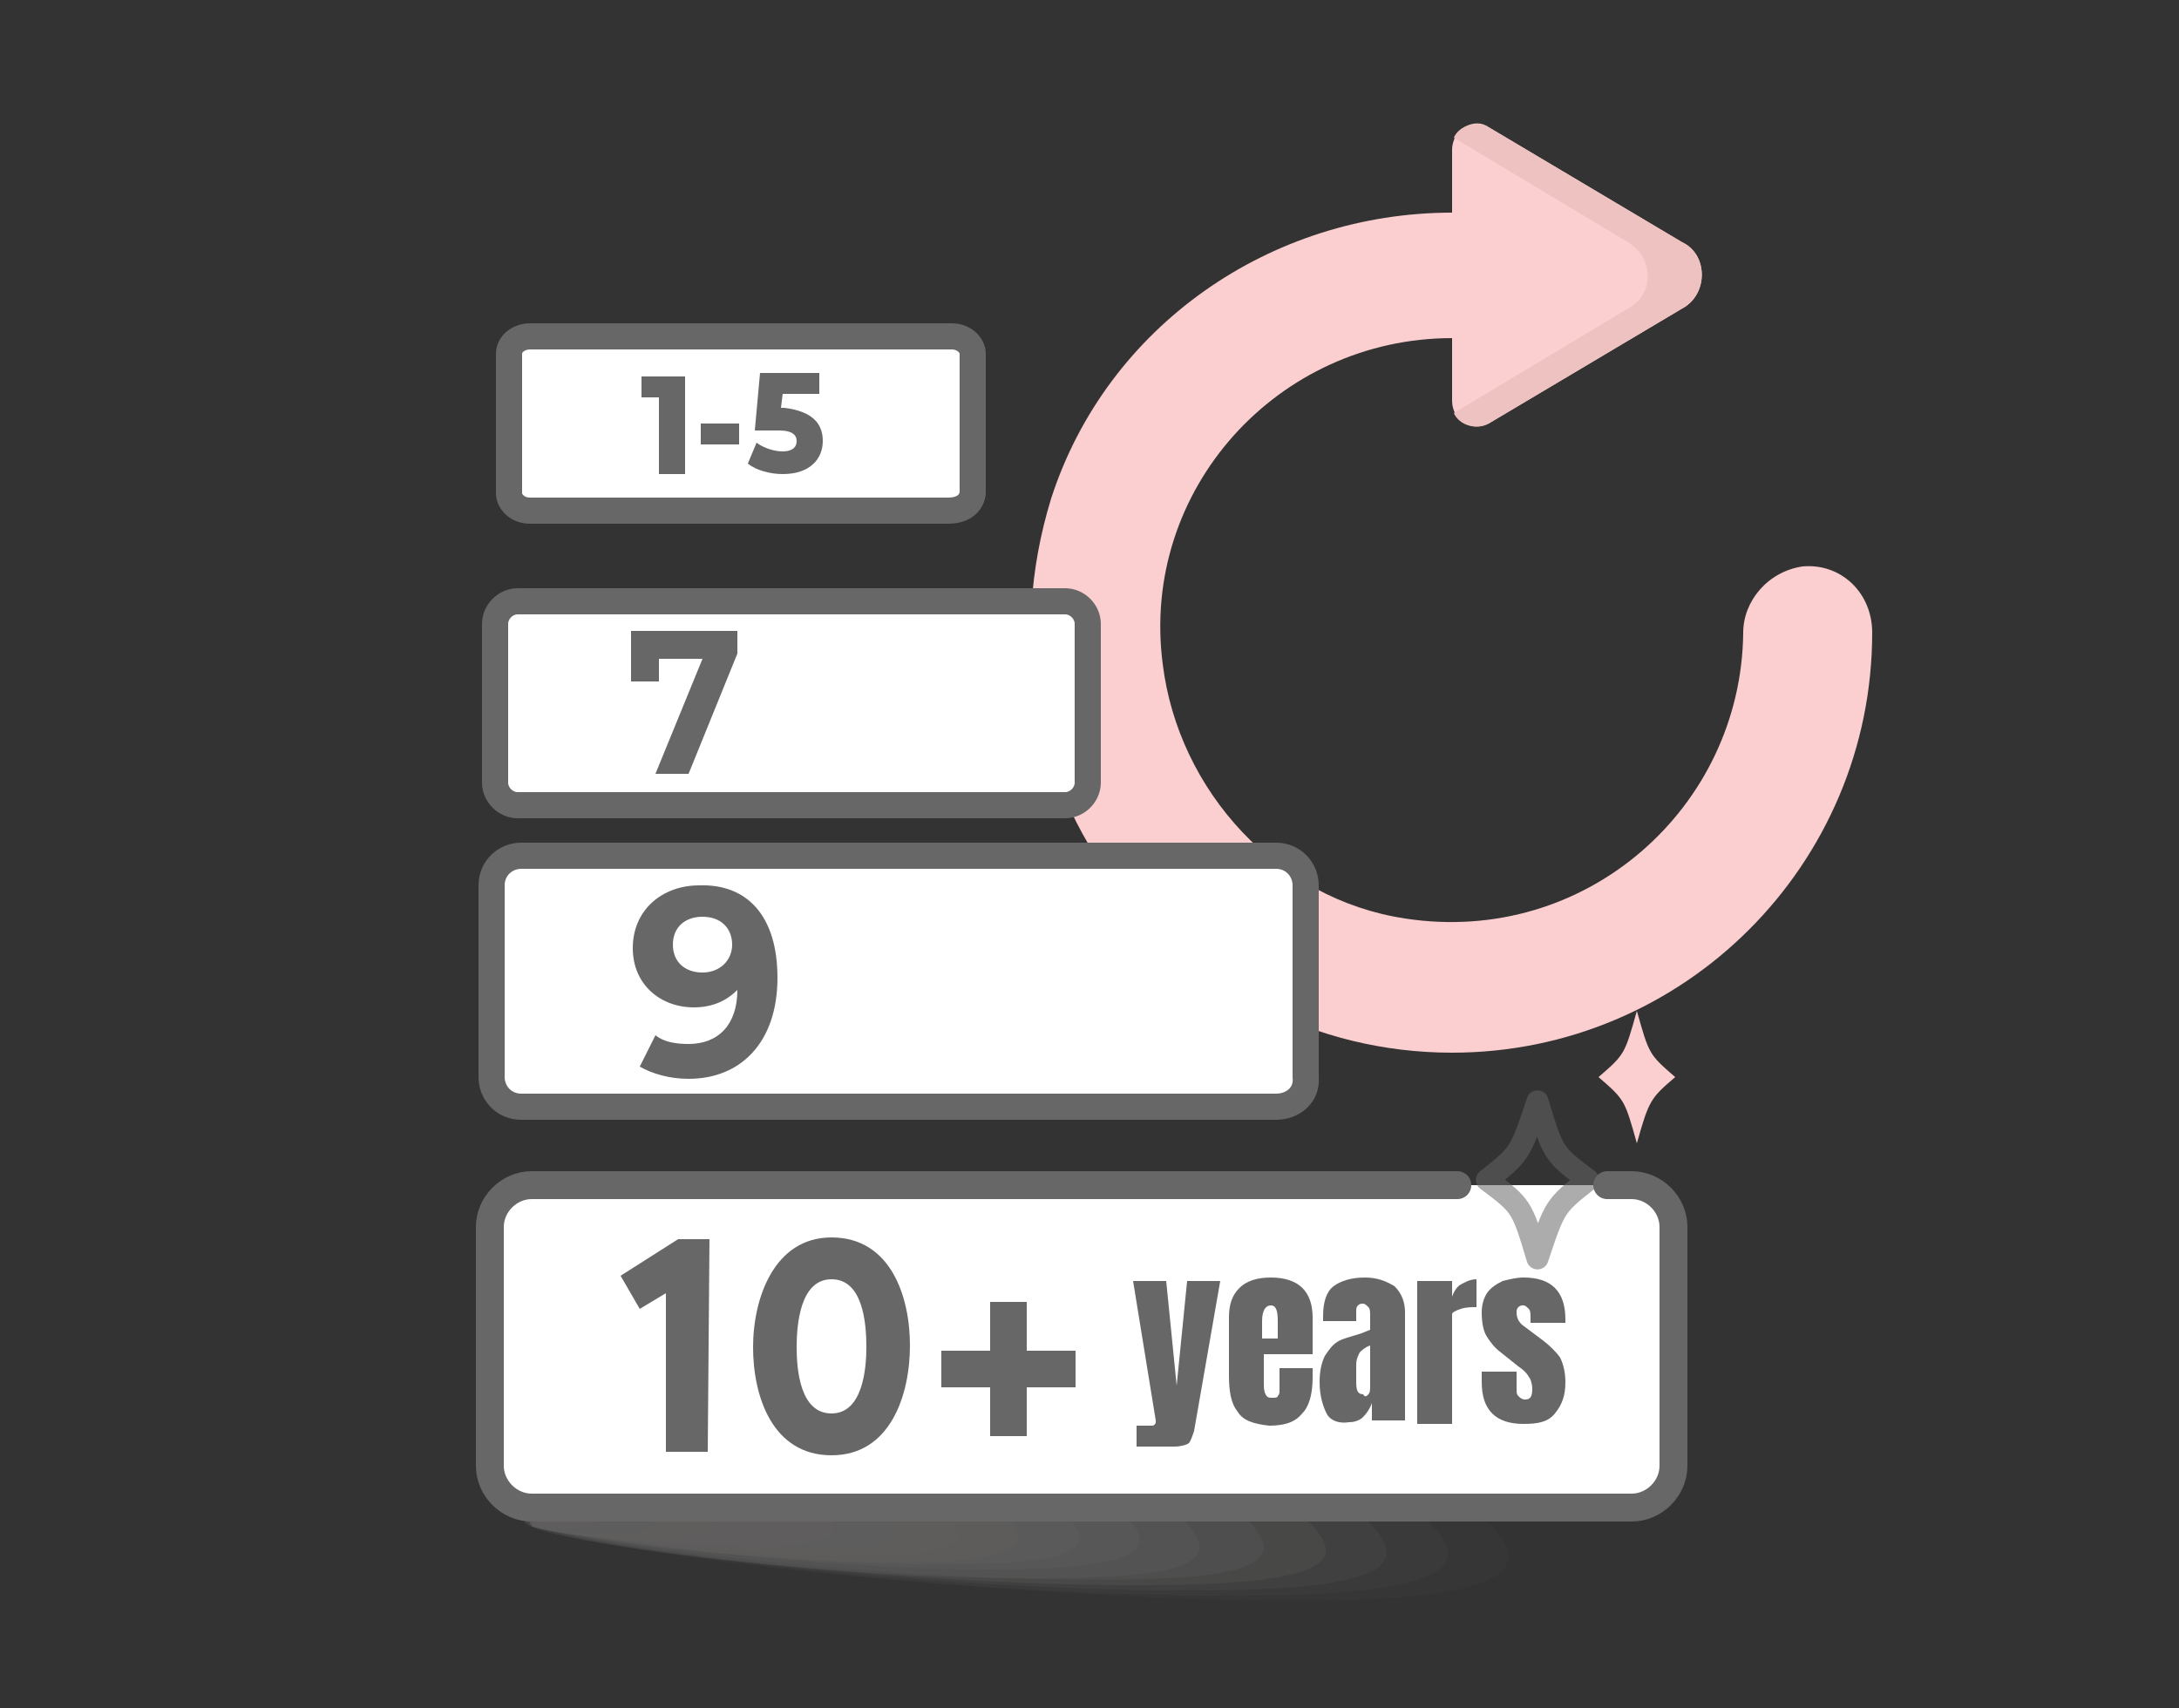 <?xml version="1.0" encoding="utf-8"?>
<!-- Generator: Adobe Illustrator 27.8.0, SVG Export Plug-In . SVG Version: 6.00 Build 0)  -->
<svg version="1.1" id="Layer_1" xmlns="http://www.w3.org/2000/svg" xmlns:xlink="http://www.w3.org/1999/xlink" x="0px" y="0px"
	 viewBox="0 0 125 98" style="enable-background:new 0 0 125 98;" xml:space="preserve">
<rect x="0" y="0" width="125" height="98" fill="#333333" stroke="none"/>
<style type="text/css">
	.st0{fill:#FBCECF;}
	.st1{fill:#EFC2C2;}
	.st2{fill:#FFFFFF;stroke:#676767;stroke-width:1.5;stroke-linecap:round;stroke-linejoin:round;stroke-miterlimit:10;}
	.st3{enable-background:new    ;}
	.st4{fill:#676767;}
	.st5{opacity:0.4;}
	.st6{fill:#9F9C9B;fill-opacity:0;}
	.st7{opacity:6.250000e-02;fill:#9F9C9B;enable-background:new    ;}
	.st8{opacity:0.125;fill:#9F9C9B;enable-background:new    ;}
	.st9{opacity:0.188;fill:#9F9C9B;enable-background:new    ;}
	.st10{opacity:0.25;fill:#9F9C9B;enable-background:new    ;}
	.st11{opacity:0.312;fill:#9F9C9B;enable-background:new    ;}
	.st12{opacity:0.375;fill:#9F9C9B;enable-background:new    ;}
	.st13{opacity:0.438;fill:#9F9C9B;enable-background:new    ;}
	.st14{opacity:0.5;fill:#9F9C9B;enable-background:new    ;}
	.st15{opacity:0.562;fill:#9F9C9B;enable-background:new    ;}
	.st16{opacity:0.625;fill:#9F9C9B;enable-background:new    ;}
	.st17{opacity:0.688;fill:#9F9C9B;enable-background:new    ;}
	.st18{opacity:0.75;fill:#9F9C9B;enable-background:new    ;}
	.st19{opacity:0.812;fill:#9F9C9B;enable-background:new    ;}
	.st20{opacity:0.875;fill:#9F9C9B;enable-background:new    ;}
	.st21{opacity:0.938;fill:#9F9C9B;enable-background:new    ;}
	.st22{fill:#9F9C9B;}
	.st23{fill:#FFFFFF;stroke:#676767;stroke-width:1.601;stroke-linecap:round;stroke-linejoin:round;stroke-miterlimit:10;}
	
		.st24{opacity:0.54;fill:none;stroke:#676767;stroke-width:1.268;stroke-linecap:round;stroke-linejoin:round;stroke-miterlimit:10;enable-background:new    ;}
</style>
<path class="st0" d="M103.4,32.5c-2,0.3-3.4,2-3.4,3.8c-0.1,10-9,18-19.4,16.4c-7.3-1.1-13-7.3-13.9-14.6
	c-1.3-10,6.6-18.7,16.6-18.7l0,0V23c0,1.1,1.1,1.8,2.1,1.3l11.1-6.6c1.5-0.8,1.5-3.1,0-3.8L85.4,7.3c-0.8-0.6-2.1,0.1-2.1,1.3v3.6
	l0,0c-10.4,0-19.8,6.5-23,16.4c-5.1,16.6,7.2,31.8,23,31.8c13.3,0,24.1-10.8,24.1-24.1C107.4,34,105.6,32.3,103.4,32.5z"/>
<path class="st1" d="M93.4,17.7l-10,6c0.3,0.7,1.3,1,2,0.6l11.1-6.6c1.5-0.8,1.5-3.1,0-3.8L85.4,7.3c-0.7-0.4-1.7-0.1-2,0.6l10,6
	C94.9,14.8,94.9,16.9,93.4,17.7z"/>
<g>
	<path class="st2" d="M61.1,46.2H29.7c-0.7,0-1.3-0.6-1.3-1.3v-9.1c0-0.7,0.6-1.3,1.3-1.3h31.4c0.7,0,1.3,0.6,1.3,1.3v9.1
		C62.4,45.6,61.8,46.2,61.1,46.2z"/>
	<g class="st3">
		<path class="st4" d="M42.3,36.3v1.2l-2.8,6.9h-1.9l2.7-6.6h-2.5v1.3h-1.6v-2.9H42.3z"/>
	</g>
</g>
<g>
	<path class="st2" d="M73.2,63.5H29.9c-1,0-1.7-0.8-1.7-1.7v-11c0-1,0.8-1.7,1.7-1.7h43.3c1,0,1.7,0.8,1.7,1.7v11
		C75,62.8,74.2,63.5,73.2,63.5z"/>
	<g class="st3">
		<path class="st4" d="M44.6,56.1c0,3.7-2.1,5.8-5.1,5.8c-1.1,0-2.1-0.3-2.8-0.7l0.9-1.8c0.5,0.4,1.2,0.5,1.9,0.5
			c1.7,0,2.8-1.1,2.8-3.1c-0.6,0.6-1.4,1-2.5,1c-1.9,0-3.5-1.3-3.5-3.4c0-2.2,1.7-3.6,3.8-3.6C42.9,50.7,44.6,52.6,44.6,56.1z
			 M42,54.2c0-0.9-0.6-1.6-1.7-1.6c-1,0-1.7,0.6-1.7,1.6s0.7,1.6,1.7,1.6C41.3,55.8,42,55.1,42,54.2z"/>
	</g>
</g>
<g>
	<path class="st2" d="M54.4,29.3h-24c-0.7,0-1.2-0.5-1.2-1v-8c0-0.6,0.6-1,1.2-1h24.2c0.7,0,1.2,0.5,1.2,1v8
		C55.7,29,55.1,29.3,54.4,29.3z"/>
	<g class="st3">
		<path class="st4" d="M39.3,21.5v5.7h-1.5v-4.4h-1v-1.2H39.3z"/>
		<path class="st4" d="M40.2,24.3h2.2v1.2h-2.2V24.3z"/>
		<path class="st4" d="M47.2,25.3c0,1-0.7,1.9-2.3,1.9c-0.7,0-1.5-0.2-2-0.6l0.5-1.2c0.4,0.3,1,0.5,1.5,0.5s0.8-0.2,0.8-0.6
			c0-0.3-0.2-0.6-1-0.6h-1.4l0.3-3.3h3.4v1.2h-2.1l-0.1,0.8H45C46.6,23.6,47.2,24.3,47.2,25.3z"/>
	</g>
</g>
<g class="st5">
	<path class="st6" d="M87.5,85.8c-0.1,1.2,9.1,5.7-6.7,6.2c-19.9,0.7-50.9-3.4-50.7-5c0.1-1.2,13-2,29-2.6
		C74.9,84.1,87.8,84.5,87.5,85.8z"/>
	<path class="st7" d="M84.2,85.9c-0.1,1.1,8.4,5.4-6.5,5.9C59,92.3,29.8,88.5,30.1,87c0.1-1.1,12.4-1.9,27.3-2.4
		S84.3,84.7,84.2,85.9z"/>
	<path class="st8" d="M80.9,86c-0.1,1.1,7.9,4.9-6.2,5.5c-17.7,0.6-44.9-2.9-44.6-4.4c0.1-1.1,11.7-1.8,25.6-2.2
		C69.8,84.4,81,84.9,80.9,86z"/>
	<path class="st9" d="M77.6,86.1c-0.2,1,7.3,4.7-5.9,5.1c-16.4,0.5-41.7-2.7-41.6-4.1c0.2-1,10.8-1.7,23.9-2
		C67.1,84.6,77.8,85.1,77.6,86.1z"/>
	<path class="st10" d="M74.3,86.2c-0.2,1,6.7,4.3-5.6,4.7c-15.3,0.5-38.7-2.5-38.6-3.8c0.2-1,10.2-1.6,22.1-1.9S74.5,85.2,74.3,86.2
		z"/>
	<path class="st11" d="M71,86.3c-0.2,0.9,5.9,4-5.2,4.3c-14.1,0.4-35.6-2.3-35.4-3.5c0.2-0.9,9.3-1.5,20.6-1.8S71,85.5,71,86.3z"/>
	<path class="st12" d="M67.5,86.5c-0.2,0.8,5.3,3.7-4.9,4c-12.9,0.5-32.5-2.1-32.5-3.2c0.2-0.8,8.4-1.4,18.9-1.7
		C59.2,85.2,67.7,85.7,67.5,86.5z"/>
	<path class="st13" d="M64.2,86.4c0,0.8,4.7,3.2-4.6,3.6c-11.7,0.4-29.4-2-29.3-3c0-0.8,7.8-1.3,17.2-1.6
		C56.8,85.4,64.4,85.8,64.2,86.4z"/>
	<path class="st14" d="M60.9,86.5c0,0.6,4.2,3-4.4,3.2c-10.6,0.4-26.4-1.7-26.2-2.6c0-0.6,7-1.1,15.4-1.5C54.1,85.3,61,86,60.9,86.5
		z"/>
	<path class="st15" d="M57.6,86.7c0,0.6,3.5,2.6-3.9,2.9c-9.4,0.3-23.2-1.5-23.2-2.4c0-0.6,6.2-1.1,13.8-1.3
		C51.7,85.8,57.6,86.1,57.6,86.7z"/>
	<path class="st16" d="M54.3,86.7c-0.1,0.6,3,2.4-3.6,2.5c-8.2,0.3-20.2-1.3-20.2-2c0.1-0.6,5.4-0.9,12-1.1
		C49,86,54.3,86.3,54.3,86.7z"/>
	<path class="st17" d="M50.9,86.8c-0.1,0.5,2.3,1.9-3.4,2c-7,0.2-17.2-1.1-17.1-1.7c0.1-0.5,4.7-0.9,10.5-1.1
		C46.7,85.9,51,86.4,50.9,86.8z"/>
	<path class="st18" d="M47.6,86.9c-0.1,0.3,1.6,1.6-3.1,1.8c-5.7,0.1-14.2-0.9-14.1-1.4c0.1-0.3,3.9-0.8,8.7-0.9
		C44,86.3,47.6,86.6,47.6,86.9z"/>
	<path class="st19" d="M44.2,87.1c-0.1,0.3,0.9,1.3-2.8,1.5c-4.5,0.1-11-0.7-11-1.2c0.1-0.3,3.2-0.6,7-0.7
		C41.1,86.5,44.3,86.7,44.2,87.1z"/>
	<path class="st20" d="M40.9,87.2c0,0.2,0.4,0.9-2.4,1.1c-3.5,0.1-8-0.5-8-0.8c0-0.2,2.4-0.5,5.3-0.6C38.7,86.6,41,86.9,40.9,87.2z"
		/>
	<path class="st21" d="M37.6,87.3c0,0.2-0.2,0.7-2.3,0.7c-2.3,0-5-0.3-4.8-0.5c0-0.2,1.7-0.3,3.6-0.4C36.1,86.8,37.7,87,37.6,87.3z"
		/>
	<path class="st22" d="M34.3,87.4c0,0.1-0.8,0.3-1.8,0.3s-1.7-0.1-1.8-0.2c0-0.1,0.8-0.3,1.8-0.3C33.6,87.1,34.5,87.2,34.3,87.4z"/>
</g>
<g>
	<path class="st23" d="M92.2,68h1.4c1.3,0,2.4,1.1,2.4,2.4v13.7c0,1.3-1.1,2.4-2.4,2.4H30.5c-1.3,0-2.4-1.1-2.4-2.4V70.4
		c0-1.3,1.1-2.4,2.4-2.4h53.1"/>
	<path class="st0" d="M93.9,65.6c-0.7-2.5-0.7-2.5-2.2-3.8c1.5-1.3,1.5-1.3,2.2-3.8c0.7,2.5,0.7,2.5,2.2,3.8
		C94.7,63,94.6,63.1,93.9,65.6z"/>
	<path class="st24" d="M88.2,72.2c-0.9-3-0.9-3-2.9-4.5c1.9-1.5,1.9-1.5,2.9-4.5c0.9,3,0.9,3,2.9,4.5C89.2,69.2,89.2,69.2,88.2,72.2
		z"/>
	<g class="st3">
		<path class="st4" d="M65.2,81.8h0.9c0.1,0,0.2-0.1,0.2-0.2c0-0.1,0-0.1,0-0.1l-1.3-8h1.9l0.4,4l0.2,2l0.2-2l0.4-4H70l-1.5,8.6
			c-0.1,0.3-0.2,0.6-0.3,0.7S67.7,83,67.4,83h-2.2V81.8z"/>
		<path class="st4" d="M71,81c-0.4-0.5-0.5-1.2-0.5-2.1v-3.3c0-0.8,0.2-1.3,0.6-1.7s1-0.6,1.8-0.6c1.6,0,2.4,0.8,2.4,2.3v0.6
			c0,0.6,0,1.1,0,1.5h-2.8v1.6c0,0.3,0,0.5,0.1,0.7c0.1,0.2,0.2,0.2,0.4,0.2c0.1,0,0.3,0,0.3-0.1c0.1-0.1,0.1-0.2,0.1-0.3
			s0-0.3,0-0.5v-0.8h1.9v0.5c0,1-0.2,1.7-0.6,2.1c-0.4,0.5-1,0.7-1.9,0.7C71.9,81.7,71.3,81.5,71,81z M73.3,76.8v-1
			c0-0.6-0.1-0.9-0.4-0.9c-0.3,0-0.5,0.3-0.5,0.9v1H73.3z"/>
		<path class="st4" d="M76.1,81.1c-0.2-0.4-0.4-1-0.4-1.8c0-0.6,0.1-1.1,0.3-1.5c0.2-0.3,0.4-0.6,0.7-0.8c0.3-0.2,0.8-0.3,1.4-0.5
			l0.5-0.2v0v-0.8c0-0.2,0-0.4-0.1-0.5c-0.1-0.1-0.2-0.2-0.3-0.2c-0.1,0-0.2,0-0.3,0.1s-0.1,0.2-0.1,0.4v0.5h-1.9v-0.3
			c0-0.8,0.2-1.4,0.6-1.7c0.4-0.3,1-0.5,1.8-0.5c0.7,0,1.2,0.2,1.7,0.5c0.4,0.4,0.6,0.9,0.6,1.5v6.2h-1.9v-1
			c-0.1,0.3-0.3,0.6-0.5,0.8c-0.2,0.2-0.5,0.3-0.8,0.3C76.8,81.7,76.3,81.5,76.1,81.1z M78.5,80c0.1-0.1,0.1-0.3,0.1-0.5v-2.3
			c-0.3,0.1-0.5,0.3-0.6,0.4c-0.1,0.2-0.2,0.4-0.2,0.7v1c0,0.5,0.1,0.7,0.4,0.7C78.3,80.2,78.4,80.1,78.5,80z"/>
		<path class="st4" d="M81.3,73.5h2v0.9c0.1-0.3,0.3-0.6,0.5-0.7s0.5-0.3,0.9-0.3V75c-0.3,0-0.6,0-0.9,0.1c-0.3,0.1-0.5,0.2-0.5,0.3
			v6.3h-2V73.5z"/>
		<path class="st4" d="M85,79.3l0-0.6h2l0,1c0,0.2,0,0.3,0.1,0.4c0.1,0.1,0.2,0.2,0.4,0.2c0.3,0,0.4-0.2,0.4-0.6
			c0-0.3-0.1-0.6-0.2-0.7c-0.1-0.2-0.3-0.4-0.6-0.6l-1-0.8c-0.4-0.3-0.6-0.6-0.8-0.9S85,75.9,85,75.3c0-0.4,0.1-0.8,0.3-1.1
			c0.2-0.3,0.5-0.5,0.9-0.7c0.4-0.1,0.8-0.2,1.2-0.2c1.6,0,2.4,0.8,2.4,2.4v0.2h-2v-0.3c0-0.2,0-0.4-0.1-0.5
			c-0.1-0.1-0.2-0.2-0.3-0.2c-0.1,0-0.2,0-0.3,0.1C87,75.1,87,75.2,87,75.3c0,0.3,0.1,0.5,0.3,0.7l1.2,0.9c0.4,0.3,0.8,0.7,1,1
			c0.2,0.4,0.3,0.9,0.3,1.4c0,0.8-0.2,1.3-0.6,1.8s-1,0.6-1.8,0.6C85.8,81.7,85,80.9,85,79.3z"/>
	</g>
	<g>
		<path class="st4" d="M40.6,83.3h-2.4v-9.1l-1.5,0.9l-1.1-1.9l3.3-2.1h1.8L40.6,83.3L40.6,83.3z"/>
		<path class="st4" d="M47.7,83.5c-3.4,0-4.5-3.4-4.5-6.2c0-2.8,1.2-6.3,4.5-6.3c3.4,0,4.5,3.4,4.5,6.2C52.2,80,51.1,83.5,47.7,83.5
			z M47.7,73.4c-1.8,0-2,2.6-2,3.9s0.2,3.8,2,3.8s2-2.6,2-3.8C49.7,75.9,49.5,73.4,47.7,73.4z"/>
		<path class="st4" d="M61.7,79.6h-2.8v2.8h-2.1v-2.8H54v-2.1h2.8v-2.8h2.1v2.8h2.8C61.7,77.5,61.7,79.6,61.7,79.6z"/>
	</g>
</g>
</svg>
